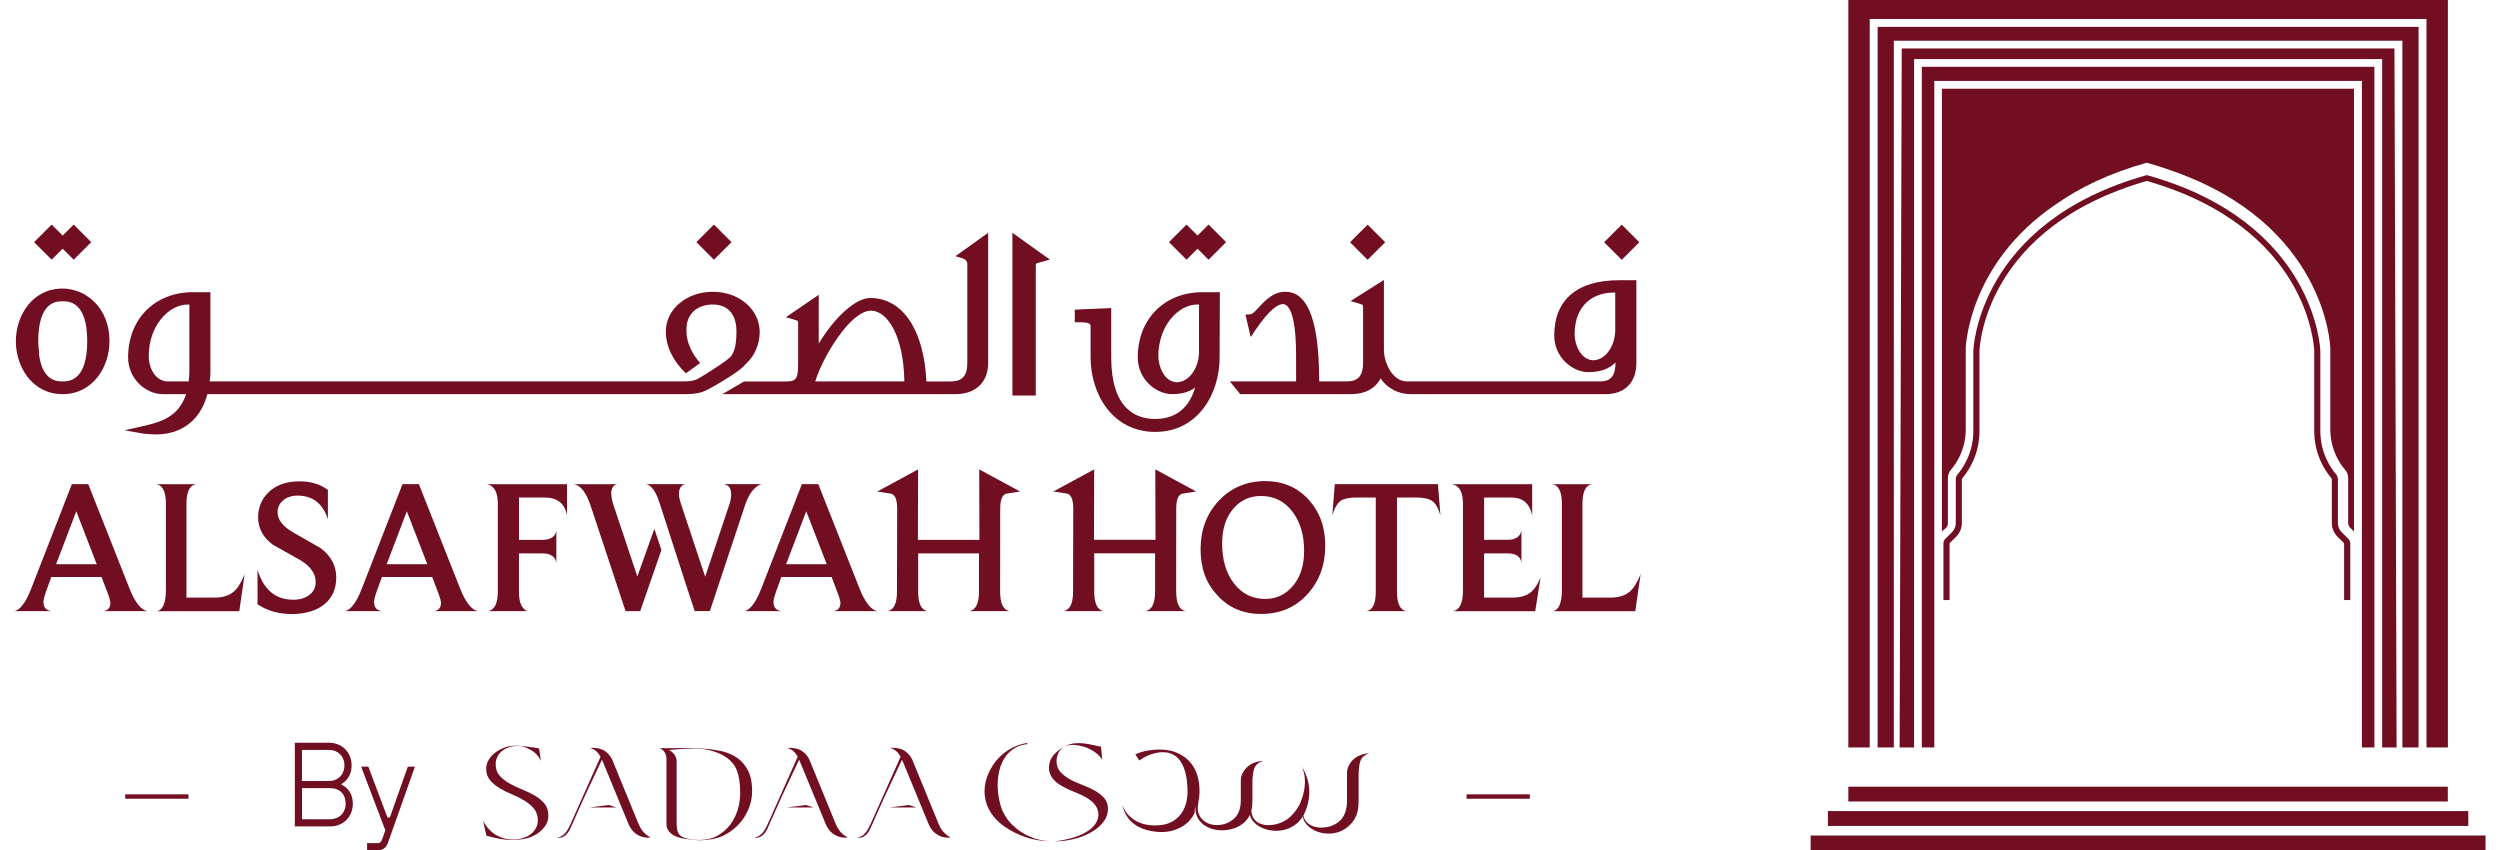<?xml version="1.0" encoding="UTF-8"?>
<svg id="Layer_1" data-name="Layer 1" xmlns="http://www.w3.org/2000/svg" viewBox="0 0 735 250">
  <defs>
    <style>
      .cls-1 {
        fill: #720e22;
      }
    </style>
  </defs>
  <g>
    <g>
      <polygon class="cls-1" points="261.53 237.4 269.44 237.4 267.17 236.67 261.53 237.4"/>
      <polygon class="cls-1" points="231.27 237.4 239.19 237.4 236.92 236.67 231.27 237.4"/>
      <polygon class="cls-1" points="173.3 237.4 181.22 237.4 178.95 236.67 173.3 237.4"/>
      <path class="cls-1" d="M97.05,240.85c2.67,0,4.57-1.89,4.57-4.56,0-2.81-1.75-4.57-4.57-4.57h-8.26v9.14h8.26ZM96.69,229.61c2.68,0,4.57-1.9,4.57-4.57s-1.9-4.57-4.57-4.57h-7.91v9.14h7.91ZM86.68,218.36h10.01c3.87,0,6.68,2.81,6.68,6.68,0,2.07-.77,3.41-1.51,4.26-.42.49-.91.87-1.47,1.19v.18c.6.27,1.16.66,1.65,1.15.84.85,1.69,2.25,1.69,4.47,0,3.86-2.81,6.68-6.68,6.68h-10.37v-24.61Z"/>
      <path class="cls-1" d="M107.94,247.89h2.99c.88,0,1.16-.46,1.41-1.12l.94-2.67-7.1-18.7h2.11l5.62,14.94h.7l5.28-14.94h2.1l-7.91,22.32c-.53,1.41-1.37,2.29-3.17,2.29h-2.99v-2.11Z"/>
      <path class="cls-1" d="M315.83,219c.79.05,1.81.26,2.57.46.82.21,1.55.54,2.26.91.7.36,1.35.8,1.95,1.31.6.51,1.08,1.09,1.45,1.75l-.37-3.92s-.13-.02-.13-.03h-.02l-.76-.14c-.82-.16-1.75-.39-2.68-.56-1.73-.31-3.61-.48-5.33-.03-.53.13-1.28.36-1.7.69.76-.4,1.81-.49,2.76-.43"/>
      <path class="cls-1" d="M301.44,246.09c2.09.75,4.35,1.09,6.58,1.23.31.02.49.03.49.03-1.18-.11-2.36-.31-3.53-.6-1.75-.5-3.92-1.4-5.99-3.03-1.67-1.32-3.24-3.03-4.42-5.72-.29-.77-.52-1.57-.7-2.4-.37-1.73-.56-3.34-.56-4.83s.17-2.9.53-4.34c.35-1.44.92-2.73,1.7-3.88.78-1.15,1.83-2.08,3.13-2.79.95-.52,2.07-.85,3.34-.99v-.33s-7.02.65-10.85,7.81c-.02.03-.03.07-.05.09-.09.17-.17.33-.25.5h.02c-.11.22-.23.44-.33.67-.72,1.69-1.09,3.42-1.09,5.16s.39,3.47,1.18,5.06c2.11,4.27,6.49,6.82,10.78,8.36"/>
      <path class="cls-1" d="M311.28,247.27s-.03,0-.04,0c.02,0,.03,0,.04,0M315.73,232.76c2.72,1.13,6.53,2.68,7.13,5.93.08.45.09.91.05,1.36-1.02,6.39-13.11,7.33-13.11,7.33.32-.02.63-.04.94-.06-.31.03-.63.05-.94.06,2.35,0,4.69-.33,6.95-.99,2.97-.87,6.29-2.59,8.03-5.27,1.22-1.88,1.39-4.76-.15-6.5-3.46-3.9-9.46-3.83-12.89-7.7-1.65-1.87-1.44-5.18.4-6.83.24-.22.51-.41.79-.57-1.12.59-2.14,1.31-2.99,2.27-1.03,1.16-1.55,2.46-1.55,3.88,0,3.94,4.08,5.75,7.34,7.11"/>
      <path class="cls-1" d="M157.2,233.88c-1.15-.66-2.39-1.26-3.72-1.79-1.33-.53-2.57-1.11-3.72-1.77-1.15-.65-2.11-1.41-2.88-2.28-.77-.86-1.15-1.98-1.15-3.33,0-.88.18-1.66.55-2.33.36-.68.84-1.24,1.45-1.69.6-.45,1.29-.8,2.06-1.03.77-.24,1.58-.36,2.43-.36,1.51,0,2.25.37,3.65,1.09,1.4.73,2.45,1.83,3.15,3.31-.09-.6-.18-1.21-.25-1.81-.08-.6-.17-1.22-.29-1.84-.48-.1-1.06-.2-1.72-.3-.66-.1-1.34-.19-2.04-.28s-1.38-.16-2.04-.21c-.66-.05-1.25-.05-1.77,0-1,.05-1.97.27-2.93.66-.95.39-1.8.89-2.56,1.49-.76.6-1.36,1.3-1.81,2.09-.45.79-.68,1.61-.68,2.46,0,1.38.38,2.52,1.13,3.41.75.89,1.69,1.67,2.81,2.35,1.12.68,2.33,1.28,3.65,1.82,1.31.54,2.53,1.15,3.65,1.83,1.12.68,2.05,1.47,2.81,2.37.75.9,1.13,2.06,1.13,3.46,0,.88-.2,1.67-.59,2.35-.39.69-.92,1.28-1.59,1.77-.66.49-1.43.86-2.31,1.13-.88.26-1.8.39-2.76.39-.82,0-1.65-.11-2.49-.32-.85-.21-1.65-.54-2.43-.97-.77-.44-1.49-1.01-2.15-1.71-.66-.7-1.24-1.54-1.72-2.52.15.85.31,1.67.47,2.45.17.78.33,1.42.48,1.92,1.27.37,2.55.68,3.85.92,1.3.23,2.61.35,3.94.35,1.18,0,3.07-.18,4.23-.53,1.16-.35,2.21-.85,3.13-1.49.92-.64,1.66-1.4,2.22-2.27.56-.88.83-1.85.83-2.9,0-1.43-.38-2.6-1.15-3.52-.77-.92-1.73-1.71-2.88-2.37"/>
      <path class="cls-1" d="M216.85,238.17c-.51,1.64-1.26,3.12-2.27,4.42-1.01,1.3-2.27,2.36-3.76,3.16-1.5.8-3.25,1.2-5.24,1.2-.33,0-.68-.02-1.03-.04-.35-.02-.72-.06-1.11-.11-.99-.15-1.77-.33-2.36-.55-.59-.21-1.05-.52-1.37-.91-.32-.39-.53-.88-.63-1.48-.1-.6-.15-1.36-.15-2.26v-17.72c0-.73-.2-1.39-.61-1.98-.41-.59-.96-1.06-1.67-1.41,1.35-.12,2.66-.22,3.94-.3,1.28-.08,2.52-.11,3.73-.11,4.52,0,10.52,1.76,12.31,6.4.66,1.71.99,3.94.99,6.7,0,1.68-.25,3.34-.76,4.99M216.88,222.92c-1.29-.93-2.81-1.61-4.54-2.03-1.74-.43-4.23-.7-6.14-.83-1.91-.13-3.86-.17-5.87-.13-2,.04-4.6.06-6.45.06.56.23.98.5,1.26.83.28.33.48.68.61,1.07.13.39.19.81.19,1.26v19.11c0,.83.22,1.52.65,2.07.43.55.98,1,1.64,1.34.66.34,1.39.6,2.19.77.8.18,2.23.31,2.96.41.42.05.83.09,1.22.13.39.04.78.06,1.18.06,2.13,0,4.76-.41,6.56-1.22,1.79-.81,3.34-1.9,4.65-3.26,1.31-1.35,2.32-2.9,3.05-4.64.73-1.75,1.09-3.53,1.09-5.36,0-2.38-.39-4.35-1.16-5.91-.77-1.55-1.81-2.8-3.09-3.73"/>
      <path class="cls-1" d="M382.59,240.7l.04-.05c.15-.2.28-.41.41-.62,0,.02,0,.03,0,.04,0,0,.13,1.73,1.96,3.15,2,1.55,4.67,2.16,7.2,1.73,2.14-.36,3.9-1.47,5.27-3.07,1.57-1.83,1.96-4.06,1.96-6.39v-7.26c0-2.15.19-3.71.59-4.67.39-.97,1.23-1.65,2.51-2.05-.87,0-1.71.15-2.51.46-.81.31-1.49.73-2.08,1.26-.58.53-1.04,1.14-1.39,1.83-.35.69-.53,1.44-.53,2.24v8.01c0,2.74-.72,4.76-2.17,6.07-1.82,1.65-4.5,2.25-6.97,1.78-1.17-.25-3.17-1.03-3.7-3.38.24-.42.44-.86.61-1.3.98-2.33,2.44-7.6-1.14-13.24,0,0,2.58,4.31-.56,11.27-1.18,2.21-2.64,3.63-3.61,4.32-1.67,1.18-3.82,1.86-5.96,1.75-.06,0-.11,0-.17,0-.2-.02-.39-.04-.59-.07-3.98-.64-3.86-4.22-3.86-4.22,0,.02-.01.03-.02.05.22-.87.33-1.83.33-2.91v-4.96c0-2.15.2-3.71.59-4.67.39-.96,1.23-1.65,2.51-2.05-.87,0-1.71.15-2.51.46-.81.31-1.5.73-2.08,1.26-.58.53-1.05,1.14-1.4,1.83-.35.69-.53,1.44-.53,2.24v5.73c0,2.51-.72,4.37-2.17,5.57-.89.74-1.89,1.25-2.99,1.53-.18.04-.75.16-1.39.2-.95.05-2.12-.05-3.22-.57-.04-.02-.08-.04-.13-.06-.05-.02-.1-.05-.16-.08-.74-.42-1.96-1.33-2.45-2.99-.07-.3-.27-1.41.02-2.86,0-.02,0-.04,0-.06.79-3.62.37-8.29-1.99-11.36-2.04-2.66-5.18-4.04-8.4-4.19,0,0-4.58-.35-8.13,1.41l.15.22s1.03,1.57,1.05,1.57c3.34-2.53,6.72-2.44,6.73-2.44,6.72-.18,7.43,7.75,7.43,11.88-.12,4.21-2,8.13-6.59,9.32-.89.2-5.34,1.03-8.91-1.2-1.03-.64-2.03-1.5-2.82-2.72-.29-.47-.49-.88-.63-1.17-.08-.17-.16-.34-.22-.52,0,0,.11.8.6,1.83,1.9,4.47,6.17,5.54,8.8,5.9,7.27,1.02,10.61-3.52,10.6-3.52.48-.57.88-1.2,1.23-1.87.04-.8.12-1.58.27-2.19,0,0-.06.44-.02,1.09.58,7.79,13.19,7.95,15.97,1.61.6,1.96,2.16,2.95,2.16,2.95,2,1.43,4.67,1.98,7.2,1.59.74-.11,1.43-.32,2.08-.59h0s.04-.02.07-.02c.23-.1.45-.21.66-.32,1.26-.64,2.23-1.5,2.95-2.48"/>
      <path class="cls-1" d="M187.79,242.34c-.09-.22-.19-.44-.29-.68l-7.28-17.76s-.92-3.04-4.06-3.82c-.07-.02-.13-.02-.2-.04-.08-.02-.17-.03-.25-.05-1.27-.21-2.22-.08-2.22-.08.7.2,1.28.5,1.75.89.46.39.9.95,1.32,1.67l-8.13,18.26c-.06.12-.12.25-.19.39l-.5,1.13c-.75,1.69-1.87,3.77-3.94,4-.02,0-.05.01-.08.01,2.59.52,3.87-2.5,3.87-2.5l4.1-9.19,5.27-11.2c.03.07.07.13.1.2.14.3.28.63.42.98l7.32,17.76c1.51,3.5,4.39,3.93,5.53,3.96.33.02.59-.02.74-.06.06-.02.1-.03.12-.04,0,0,.02,0,.02-.02-.64-.28-2.37-1.26-3.42-3.81"/>
      <path class="cls-1" d="M245.75,242.34c-.09-.22-.19-.44-.28-.68l-7.28-17.76s-.92-3.04-4.06-3.82c-.07-.02-.13-.02-.2-.04-.08-.02-.17-.03-.25-.05-1.27-.21-2.22-.08-2.22-.08.7.2,1.28.5,1.75.89.46.39.9.95,1.32,1.67l-8.13,18.26c-.06.12-.12.25-.19.39l-.5,1.13c-.75,1.69-1.87,3.77-3.94,4-.02,0-.05.01-.08.01,2.59.52,3.87-2.5,3.87-2.5l4.1-9.19,5.27-11.2c.03.07.07.13.1.2.14.3.28.63.42.98l7.32,17.76c1.51,3.5,4.39,3.93,5.53,3.96.33.02.59-.02.74-.06.06-.02.1-.03.12-.04,0,0,.02,0,.02-.02-.64-.28-2.37-1.26-3.42-3.81"/>
      <path class="cls-1" d="M276.01,242.34c-.09-.22-.19-.44-.29-.68l-7.28-17.76s-.92-3.04-4.06-3.82c-.07-.02-.13-.02-.2-.04-.08-.02-.17-.03-.25-.05-1.27-.21-2.22-.08-2.22-.08.7.2,1.28.5,1.75.89.46.39.9.95,1.32,1.67l-8.13,18.26c-.06.12-.12.25-.19.39l-.5,1.13c-.75,1.69-1.87,3.77-3.94,4-.02,0-.05.01-.08.01,2.59.52,3.87-2.5,3.87-2.5l4.1-9.19,5.27-11.2c.03.07.07.13.1.2.14.3.28.63.42.98l7.32,17.76c1.51,3.5,4.39,3.93,5.53,3.96.33.02.59-.02.74-.06.06-.02.1-.03.12-.04,0,0,.02,0,.02-.02-.64-.28-2.37-1.26-3.42-3.81"/>
      <rect class="cls-1" x="36.82" y="233.53" width="18.59" height="1.3"/>
      <rect class="cls-1" x="431.18" y="233.53" width="18.59" height="1.3"/>
    </g>
    <g>
      <path class="cls-1" d="M18.39,84.84c-8.92,0-13.73,7.98-13.73,15.49s4.81,15.55,13.73,15.55,13.8-8.01,13.8-15.55c0-10.06-7.11-15.49-13.8-15.49ZM18.39,112.13c-1.57,0-5.99,0-6.96-8.25l.11-.02c-.14-.96-.23-1.93-.27-2.88h-.02c0-.21,0-.43,0-.66,0-11.74,5.39-11.74,7.16-11.74s7.23,0,7.23,11.74-5.44,11.81-7.23,11.81Z"/>
      <path class="cls-1" d="M280.87,75.32l2.07.62q1.45.43,1.45,1.75v29.04c0,3.74-1.49,5.41-4.84,5.41h-7.19c-.7-15.16-6.98-24.53-16.52-24.53-4.26,0-10.39,5.55-15.13,13.39v-14.34l-9.65,6.6,2.15.62c1.02.3,1.32.45,1.38.52.06.12.06.65.06.91v11.42c0,4.32-.4,5.41-3.4,5.41h-12.49l-6.39,3.74h68.51c5.95,0,9.64-3.5,9.64-9.15v-38.29l-9.64,6.89ZM239.69,112.13c2-6.83,10.27-20.79,16.34-20.79,4.78,0,9.62,7.14,9.85,20.79h-26.2Z"/>
      <path class="cls-1" d="M297.64,116.28h6.88v-37.79c0-.5,0-.84.09-.94.11-.12.5-.24,1.11-.41l2.92-.83-10.99-7.87v47.85Z"/>
      <path class="cls-1" d="M353.56,85.9c-11.22,0-19.06,7.89-19.06,19.19,0,6.36,5.32,10.78,10.09,10.78,2.79,0,5.02-.62,6.78-1.91-2.2,7.5-7.43,9.21-11.74,9.21-5.9,0-12.93-3.15-12.93-18.14v-14.46l-10.71.46v3.71h1.06c3.58,0,3.58.56,3.58,1.26v9.03c0,10.91,6.52,21.95,19,21.95s18.94-11.04,18.94-21.95l.07-19.13h-5.08ZM352.5,103.46c0,4.84-3.02,8.92-6.55,8.92-3.68-.16-5.39-4.66-5.39-7.66,0-9.09,5.94-15.2,11.49-15.2.13,0,.28,0,.45.03v13.91Z"/>
      <path class="cls-1" d="M475.94,82.39c-12.25,0-19,5.77-19,16.24,0,6.36,5.29,10.78,10.03,10.78,3.49,0,6.06-.9,7.98-2.86v.17c0,4.79-2.39,5.41-4.46,5.41h-56.9c-4.17,0-6.72-5.42-6.72-9.3v-20.51l-9.82,6.19,2.25.66c1.02.3,1.32.46,1.38.52.06.12.06.63.06.91v16.12c0,3.68-1.42,5.35-4.59,5.41h-8.29c-.07-11.53-1.27-26.15-9.78-26.35h-.18c-2.8,0-4.78,1.53-6.52,3.21-.45.46-.85.91-1.23,1.31-1.26,1.38-1.95,2.1-2.7,2.13l-1.28.05,1.53,6.62,1.36-2.01c4.3-6.36,6.78-7.69,8.1-7.69,1.45,0,3.89,1.98,3.89,15.26v7.47h-19.47l3.03,3.74h32.68c4.05,0,7.12-1.69,8.59-4.64.02.03.03.05.05.08,1.96,2.88,5.25,4.56,8.73,4.56h57.4c5.65,0,9.03-3.42,9.03-9.15v-24.34h-5.14ZM474.88,97c0,4.83-2.99,8.92-6.49,8.92-3.72-.16-5.45-4.63-5.45-7.6,0-9.08,5.94-12.31,11.49-12.31.15,0,.3,0,.45.02v10.97Z"/>
      <rect class="cls-1" x="398.41" y="67.53" width="7.31" height="7.31" transform="translate(67.36 305.07) rotate(-44.98)"/>
      <polygon class="cls-1" points="352.08 69.25 348.84 66.02 343.67 71.19 348.84 76.35 352.08 73.12 355.32 76.36 360.48 71.19 355.32 66.02 352.08 69.25"/>
      <polygon class="cls-1" points="18.42 73.12 21.66 76.35 26.83 71.19 21.66 66.02 18.42 69.26 15.19 66.02 10.02 71.19 15.19 76.35 18.42 73.12"/>
      <rect class="cls-1" x="473.11" y="67.53" width="7.31" height="7.31" transform="translate(89.23 357.87) rotate(-44.98)"/>
      <path class="cls-1" d="M209.61,85.78c-7.77,0-13.85,5.12-13.85,11.66,0,4.39,2.09,8.73,5.9,12.32l4.18-3.04c-2.44-2.73-4.02-6.13-4.02-9.28,0-.48,0-1.19.05-1.64.42-3.82,3.32-6.23,7.67-6.28,4.43,0,6.97,2.86,6.97,7.86,0,3.58-.44,5.72-1.47,7.18-.38.55-1.03,1.02-1.65,1.49l-.24.18c-1.62,1.22-7.23,4.85-8.45,5.36-1.22.5-2.39.54-4.03.54H61.65c.14-.94.21-1.83.21-2.71v-23.52h-5.13c-11.23,0-19.07,7.89-19.07,19.19,0,6.36,5.32,10.78,10.09,10.78h6.95c-.81,2.51-2.1,4.44-3.93,5.89-1.15.93-2.54,1.67-4.25,2.28l-.32.11c-1.47.51-3.01.87-4.59,1.23l-4.99,1.13,5.24.93c.27.05.54.08.81.1,1.68.13,2.47.18,3.27.18,1.71,0,4.3-.25,6.9-1.45,1.81-.83,3.38-2.02,4.66-3.52,1.58-1.84,2.73-4.14,3.45-6.87h139.88c2.09,0,3.98-.05,5.85-.72,2.11-.75,9.09-5.06,10.63-6.35.11-.09.21-.18.31-.27l.02.03c.38-.31.76-.65,1.12-1.02l-.02-.02c.47-.44.92-.91,1.37-1.38,2.03-2.19,3.24-5.36,3.24-8.5,0-6.65-5.98-11.86-13.73-11.86ZM55.66,109.63c-.04.91-.08,1.71-.17,2.51h-6.31c-3.54-.16-5.45-3.94-5.45-7.41,0-9.09,5.94-15.2,11.49-15.2.13,0,.28,0,.45.02v20.08Z"/>
      <polygon class="cls-1" points="205.47 71.93 209.89 76.36 215.06 71.19 209.89 66.02 204.72 71.19 205.47 71.93 205.47 71.93"/>
    </g>
    <g>
      <g>
        <path class="cls-1" d="M30.38,179.67h12.89c-1.87-.41-3.61-2.63-5.21-6.67l-12.11-30.66h-4.82l-11.89,30.55c-1.08,2.84-2.24,4.82-3.47,5.94-.53.45-1.03.73-1.51.84h10.87c-1.57-.19-2.35-1.08-2.35-2.69,0-.63.26-1.66.77-3.09l1.53-4.25h14.78l1.69,4.43c.6,1.57.9,2.63.9,3.19,0,1.42-.69,2.22-2.07,2.41ZM16.49,165.88l5.93-15.56,6.02,15.56h-11.95Z"/>
        <path class="cls-1" d="M68.55,174.07c-1.35,1.08-3.18,1.63-5.49,1.63h-8.24v-27.63c0-3.48.93-5.38,2.8-5.72h-11.6c1.83.37,2.75,2.28,2.75,5.72v25.34c0,3.85-.88,5.94-2.63,6.28h24.21l1.57-10.87c-1.01,2.51-2.13,4.26-3.36,5.27Z"/>
        <path class="cls-1" d="M94.41,161.23c-2.79-1.61-5.57-3.2-8.33-4.76-2.98-1.76-4.47-3.7-4.47-5.83,0-1.35.48-2.47,1.45-3.36,1.08-1.04,2.55-1.57,4.41-1.57,4.47,0,7.44,2.32,8.93,6.95v-8.63c-2.28-1.68-5.06-2.52-8.35-2.52-3.7,0-6.65,1-8.86,3-2.2,2-3.31,4.55-3.31,7.65s1.46,5.88,4.37,8.01c2.73,1.53,5.46,3.07,8.19,4.6,2.91,1.8,4.37,3.91,4.37,6.34,0,1.61-.63,2.88-1.88,3.81-1.25.94-2.81,1.4-4.68,1.4-5.23,0-8.74-2.93-10.54-8.8v10.15c2.88,1.9,6.24,2.86,10.09,2.86s7.22-.95,9.56-2.86c2.33-1.9,3.5-4.54,3.5-7.9s-1.49-6.28-4.47-8.52Z"/>
        <path class="cls-1" d="M127.58,179.67h12.89c-1.87-.41-3.61-2.63-5.21-6.67l-12.11-30.66h-4.82l-11.89,30.55c-1.08,2.84-2.24,4.82-3.47,5.94-.53.45-1.03.73-1.51.84h10.87c-1.57-.19-2.35-1.08-2.35-2.69,0-.63.26-1.66.77-3.09l1.53-4.25h14.78l1.69,4.43c.6,1.57.9,2.63.9,3.19,0,1.42-.69,2.22-2.07,2.41ZM113.68,165.88l5.93-15.56,6.02,15.56h-11.95Z"/>
        <path class="cls-1" d="M143.16,142.34c2.13.45,3.2,2.35,3.2,5.72v25.84c0,3.51-.97,5.44-2.91,5.77h11.88c-.49,0-.95-.26-1.4-.78-.9-.93-1.35-2.54-1.35-4.82v-11.38h6.84c2.43,0,3.81.92,4.15,2.75v-9.47c-.3,1.83-1.7,2.75-4.2,2.75h-6.78v-12.44h7.62c3.62,0,5.79,1.72,6.5,5.16v-9.08h-23.54Z"/>
        <path class="cls-1" d="M212.83,142.34c1.42.26,2.13,1.25,2.13,2.97,0,.9-.16,1.85-.48,2.86l-7.16,21.39-7.04-21.17c-.45-1.35-.67-2.39-.67-3.14,0-1.68.63-2.65,1.91-2.91h-11.55c1.43.31,2.66,1.9,3.69,4.79h0v.04c.11.28.21.57.31.88l.51,1.55v.03s7.47,23.08,7.47,23.08l.03.09,2.27,6.86h4.45l10.26-30.88c.86-2.62,1.96-4.47,3.31-5.55.56-.48,1.14-.78,1.74-.9h-11.15ZM192.37,155.51l-4.99,13.98-7.04-21.07c-.42-1.35-.63-2.43-.63-3.26,0-1.61.58-2.55,1.74-2.81h-12.72c1.98.37,3.61,2.45,4.88,6.22l10.31,31.11h4.3l6.24-17.97-2.07-6.19Z"/>
        <path class="cls-1" d="M245.01,179.67h12.89c-1.87-.41-3.61-2.63-5.21-6.67l-12.11-30.66h-4.82l-11.88,30.55c-1.08,2.84-2.24,4.82-3.48,5.94-.52.45-1.03.73-1.51.84h10.87c-1.57-.19-2.35-1.08-2.35-2.69,0-.63.26-1.66.77-3.09l1.53-4.25h14.78l1.69,4.43c.6,1.57.9,2.63.9,3.19,0,1.42-.69,2.22-2.07,2.41ZM231.11,165.88l5.93-15.56,6.02,15.56h-11.95Z"/>
        <path class="cls-1" d="M384.69,146.85c-3.29-3.61-7.55-5.41-12.78-5.41s-9.98,1.92-13.56,5.75c-3.59,3.83-5.38,8.59-5.38,14.27s1.64,10.01,4.93,13.56c3.33,3.66,7.62,5.49,12.89,5.49,5.53,0,10.05-1.93,13.56-5.77,3.51-3.85,5.27-8.59,5.27-14.24s-1.64-10.04-4.93-13.65ZM380.16,172.19c-2.16,2.6-4.88,3.9-8.16,3.9-3.77,0-6.82-1.5-9.17-4.51-2.35-3.01-3.52-6.94-3.52-11.8,0-4.26,1.1-7.68,3.3-10.26,2.12-2.47,4.83-3.7,8.11-3.7,3.8,0,6.87,1.51,9.2,4.54,2.33,3.03,3.49,6.88,3.49,11.55,0,4.26-1.08,7.69-3.24,10.29Z"/>
        <path class="cls-1" d="M422.75,142.34h-30.32l-.73,9.14c.63-2.09,1.46-3.51,2.47-4.26.97-.63,2.52-.95,4.65-.95h5.66v27.69c0,3.55-.93,5.46-2.8,5.72h11.83c-1.87-.3-2.8-2.2-2.8-5.72v-27.69h5.66c2.17,0,3.74.35,4.74,1.06.99.71,1.78,2.11,2.38,4.2l-.73-9.19Z"/>
        <path class="cls-1" d="M449.77,174.32c-1.23.92-2.93,1.37-5.1,1.37h-8.35v-13h6.84c2.46,0,3.85.9,4.15,2.69v-9.42c-.34,1.83-1.74,2.75-4.2,2.75h-6.78v-12.44h7.96c3.4,0,5.46,1.76,6.17,5.27v-9.19h-23.6c2.17.37,3.25,2.28,3.25,5.72v25.62c0,3.62-.97,5.62-2.91,6h24.16l1.57-9.98c-.86,2.17-1.91,3.71-3.14,4.62Z"/>
        <path class="cls-1" d="M478.97,174.07c-1.35,1.08-3.18,1.63-5.49,1.63h-8.24v-27.63c0-3.48.93-5.38,2.8-5.72h-11.6c1.83.37,2.75,2.28,2.75,5.72v25.34c0,3.85-.88,5.94-2.63,6.28h24.21l1.57-10.87c-1.01,2.51-2.13,4.26-3.36,5.27Z"/>
      </g>
      <g>
        <path class="cls-1" d="M345.79,173.95l.02-24.48c0-4.07,1.53-4.3,2.03-4.38l3.83-.59-12.01-6.51.06,20.72h-18.09l.06-20.72-12.01,6.51,3.83.59c.5.08,2.03.31,2.03,4.38l-.06,24.48c0,3.48-.93,5.38-2.8,5.72h11.83c-1.87-.3-2.8-2.2-2.8-5.72v-11.27h17.88v11.27c0,3.48-.95,5.38-2.86,5.72h11.88c-1.87-.34-2.8-2.24-2.8-5.72Z"/>
        <path class="cls-1" d="M296.07,145.1l3.83-.59-12.01-6.51.06,20.72h-18.09l.06-20.72-12.01,6.51,3.83.59c.5.08,2.03.31,2.03,4.38l-.06,24.48c0,3.48-.93,5.38-2.8,5.72h11.83c-1.87-.3-2.8-2.2-2.8-5.72v-11.27h17.88v11.27c0,3.48-.95,5.38-2.86,5.72h11.88c-1.87-.34-2.8-2.24-2.8-5.72l.02-24.48c0-4.07,1.53-4.3,2.03-4.38Z"/>
      </g>
    </g>
  </g>
  <g>
    <rect class="cls-1" x="532.33" y="245.64" width="198.41" height="4.36"/>
    <rect class="cls-1" x="537.4" y="238.46" width="188.28" height="4.36"/>
    <rect class="cls-1" x="543.41" y="231.28" width="176.25" height="4.36"/>
    <path class="cls-1" d="M688.51,156.53c-.75-.73-1.17-1.74-1.17-2.78v-12.89c0-.52-.2-1.01-.53-1.41-1.42-1.65-4.63-6.12-4.63-12.76v-23.53c-.02-.37-1.23-37.78-51.01-51.68-49.8,13.9-50.99,51.31-51.01,51.68v23.53c0,6.64-3.21,11.11-4.63,12.76-.34.4-.53.89-.53,1.41v12.89c0,1.04-.42,2.04-1.17,2.78l-1.82,1.79c-.41.4-.64.94-.64,1.51v16.59h1.81v-16.59c.04-.09.07-.16.1-.24l1.83-1.79c1.06-1.08,1.68-2.52,1.68-4.02v-12.89c0-.05,0-.14.06-.21,1.53-1.77,5.12-6.66,5.12-13.97v-23.53c.05-1.43,1.64-36.33,49.2-49.98,47.54,13.65,49.16,48.54,49.21,49.98v23.53c0,7.31,3.59,12.2,5.12,13.97.06.07.06.16.06.21v12.89c0,1.5.61,2.94,1.68,4.02l1.83,1.79c.04.09.07.16.1.24v16.59h1.81v-16.57c0-.58-.23-1.14-.65-1.54l-1.81-1.77Z"/>
    <path class="cls-1" d="M692.09,26.09v130.21l-1.09-1.09c-.4-.37-.64-.95-.64-1.53v-13.08c0-.94-.33-1.85-.93-2.53-1.31-1.48-4.26-5.57-4.32-11.72v-24.03c-.01-.39-1.12-36.58-47.07-52.3-.07-.03-.14-.05-.2-.08-2.12-.75-4.36-1.44-6.69-2.1-11.07,3.09-19.74,7.34-26.52,12.09-.04.03-.08.05-.12.08-25.82,17.44-26.56,41.98-26.58,42.3v24.03c-.05,6.15-3.01,10.24-4.32,11.72-.61.68-.93,1.59-.93,2.53v13.08c0,.11-.01.22-.03.33-.07.46-.3.9-.63,1.2l-.65.64-.45.45V26.09h121.15Z"/>
    <polygon class="cls-1" points="543.41 0 543.41 219.75 549.7 219.75 549.7 5.58 713.39 5.58 713.39 219.75 719.68 219.75 719.68 0 543.41 0"/>
    <polygon class="cls-1" points="552.02 7.9 552.02 219.75 556.79 219.75 556.79 11.97 706.3 11.97 706.3 219.75 711.06 219.75 711.06 7.9 552.02 7.9"/>
    <polygon class="cls-1" points="559.11 14.25 558.49 219.75 562.74 219.75 562.74 17.37 700.35 17.37 700.35 219.75 704.6 219.75 703.97 14.25 559.11 14.25"/>
    <polygon class="cls-1" points="565.01 19.64 565.01 219.75 568.69 219.75 568.69 23.79 694.4 23.79 694.4 219.75 698.07 219.75 698.07 19.64 565.01 19.64"/>
    <path class="cls-1" d="M572.67,154.01c-.07.46-.3.9-.63,1.2l-.65.64c.07-.45.29-.87.61-1.18l.67-.65Z"/>
  </g>
</svg>